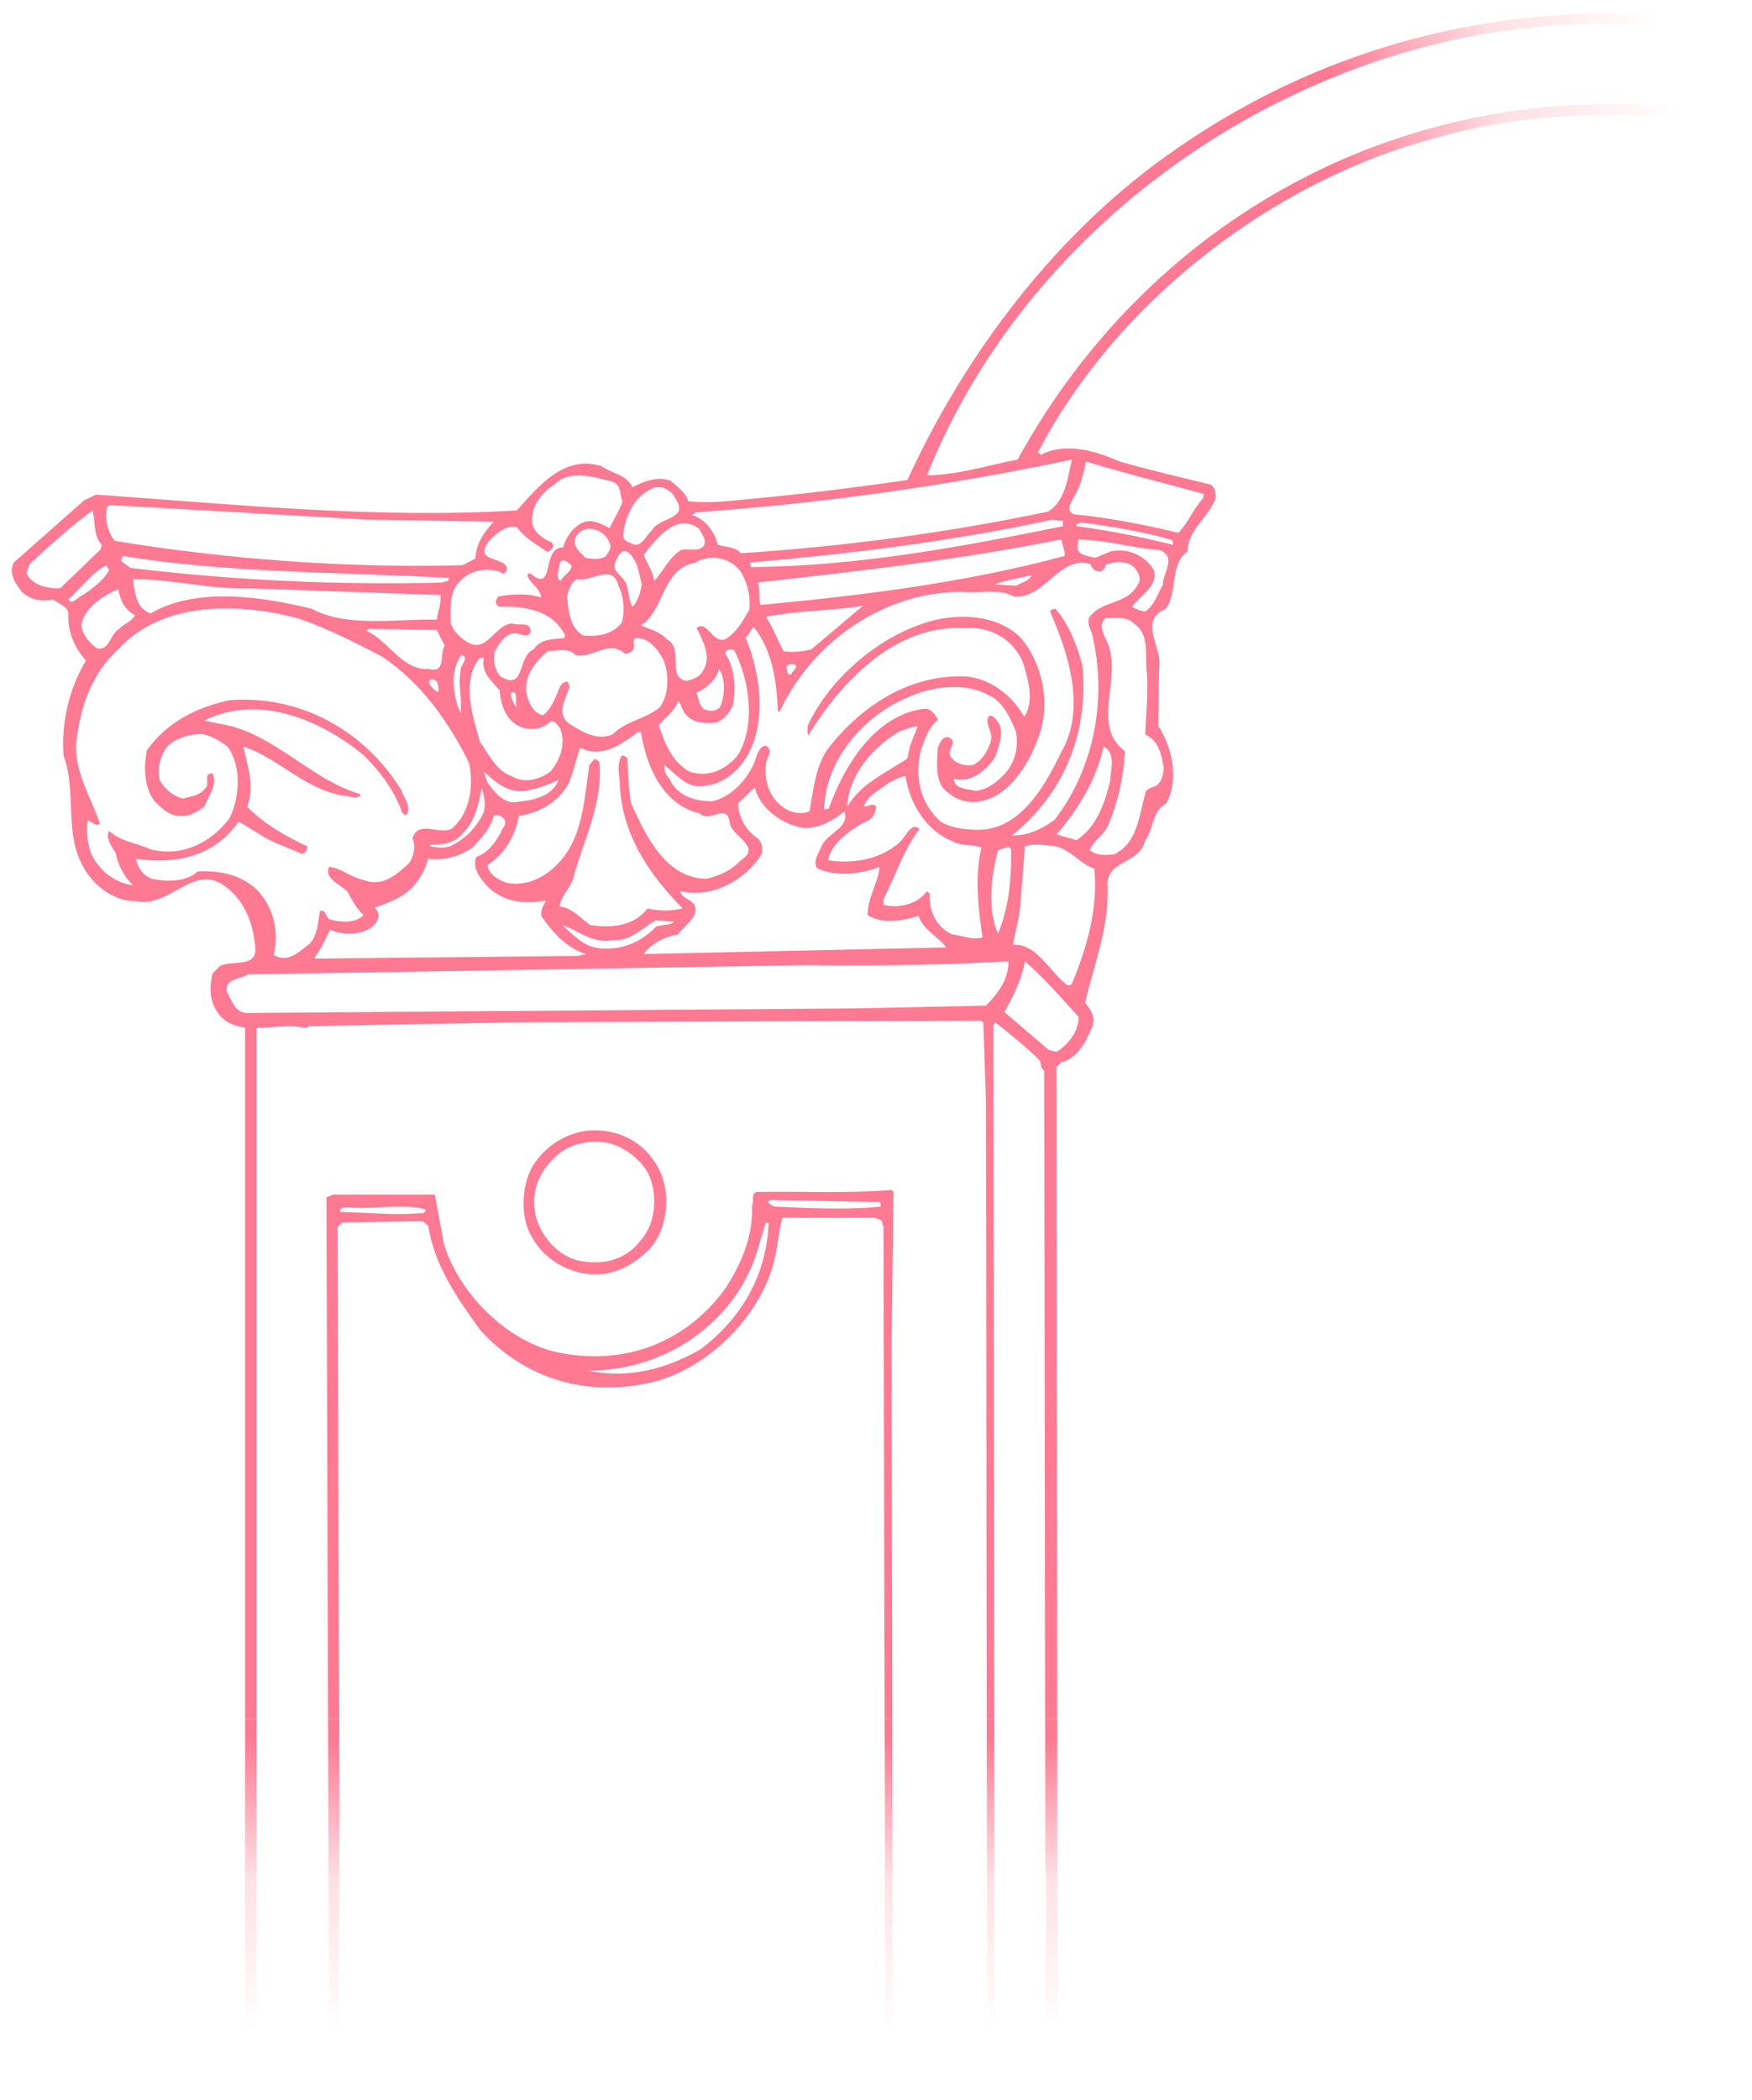 <?xml version="1.0" encoding="UTF-8"?><svg version="1.1" viewBox="0 0 101 121" xmlns="http://www.w3.org/2000/svg" xmlns:xlink="http://www.w3.org/1999/xlink"><defs><linearGradient id="a" x1="38.301%" x2="38.301%" y1="5.785%" y2="83.664%"><stop offset="0%" stop-color="#FF7992"/><stop offset="48%" stop-color="#FF7992" stop-opacity=".23"/><stop offset="100%" stop-color="#FF7992" stop-opacity="0"/></linearGradient><linearGradient id="b" x1="94.371%" x2="14.429%" y1="115.835%" y2="115.835%"><stop offset="0%" stop-color="#FF7992"/><stop offset="49%" stop-color="#FF7992" stop-opacity=".24"/><stop offset="100%" stop-color="#FF7992" stop-opacity="0"/></linearGradient><linearGradient id="c" x1="94.371%" x2="14.429%" y1="115.835%" y2="115.835%" xlink:href="#b"/></defs><g fill-rule="evenodd" fill="url(#a)"><path d="M56.215 99.04h-.64l-.024 5.26 .066 13.267c.005 1.33.064 1.665.16 2.319 .076.505.174.147.263.614l.11-.2 .065-21.26Zm-32.085 0h-.437l-.031 18.749c-.045.444-.178 1.111.111 1.444h.311l.046-20.192Zm36.87 0v19.928c0 .123-.1.222-.223.222h-.222v0c-.123 0-.222-.099-.222-.222V99.041H61Zm-42.759 0l-.024 19.66c-.155.089-.533.067-.533-.222 .045-2.422.156-4.556.111-6.867l.016-12.57h.43Zm-3.367 0l-.012 8.349c-.178 3.178.133 6.089-.045 9.111h-.688l.044-8.156 .009-9.303h.692Z" transform="matrix(-1 0 0 1 75.128 0)"/><path fill="url(#b)" d="M100.5 10.894c-2.41-1.277-4.912-2.27-7.415-2.927 -5.444-1.623-12.063-1.711-17.707-.623 -.041-.172-.16-.266-.004-.488 .65-.23 1.354-.382 2.089-.49 8.232-1.11 16.17.311 23.037 3.812v.716Z" transform="matrix(-1 0 0 1 175.796 0)"/><path fill="url(#c)" d="M98.666 5.128v-.734C91.63 1.324 83.767.14 75.452 1.1c-.045.2-.09.422-.156.644 1.489-.066 3.219-.269 4.489-.324v0c1.044-.048 2.089-.051 3.133-.009 5.402.158 10.773 1.468 15.748 3.717Z" transform="matrix(-1 0 0 1 173.962 0)"/><g fill="#FF7992"><path d="M75.296 4.394l0-0c-2.581 1.127-5.047 2.502-7.363 4.106 -7.022 4.778-12.333 11.978-15.622 19.156 -3.045.444-6.111.822-9.222 1.11 -1.112.112-2.334.245-3.423.112 -.089-.467-.644-.845-1-1.178 -.755-.267-1.555.022-2.2.378 -.355-.734-1.2-.8-1.8-1.222 -2.133-.667-3.622 1.155-4.866 2.555 -8.223.489-16.267-.355-24.267-.911l-.689.333L.8 32.411c-.311.6.066 1.178.422 1.645 .489.51 1.178.622 1.867.488 .288.29.888.356.844.89 0 1.022.356 1.888 1.022 2.622l0-0c-.978 1.656-1.427 3.57-1.289 5.488 .734 1.934.09 4.223.978 6.09 .533 1.222 1.8 2.31 3.2 2.288 1.956.4 3.2-2.089 5-.955 1.222.844 1.756 2.177 1.867 3.577 .155 1.267-1.334.756-2.022 1.112l-.423.422c-.155.6-.2 1.244.045 1.822 .374.903 1.04 1.214 1.818 1.299v39.841h.666v-39.816c.96-.016 2.002-.202 2.85.01l.155-.112 12.444-.222 26.289-.089 .156.089 .155 4.644 .043 35.497h.43l-.05-39.963 .11-.178c.867.711 1.756 1.378 2.556 2.2 .111.2.022.444.267.578l.054 37.363h.692l-.035-37.563 .266-.267c.912-.2 1.445-1.2 1.756-1.978 .267-.51-.022-1.066-.378-1.444 .511-2.267 1.422-4.356 1.29-6.889 .066-1.378 1.866-1.111 2.177-2.489 .511-.667.355-1.622 1.222-2.133 .733-1.378.333-3.222-.467-4.445l.045-3.355c.222-1.178-1.245-2.69.378-3.4 .733-.978.2-2.534 1.266-3.311 0-1.156 1.067-1.867 1.511-2.823 .178-.31.134-.777-.177-1.022 -1.756-.422-3.534-.844-5.267-1.333 -1.311-.6-3.133-1.133-4.533-.378l-.156-.155c3.34-6.405 9.069-11.78 15.452-15.162v-.716c-6.872 3.503-12.673 9.087-16.63 16.3 -1.733.333-3.422.889-5.222.91 3.966-9.928 12.156-17.878 21.852-22.259v-.734ZM51.436 99.04h-.438l-.065-28.408c-.111-.066-.022-.222-.111-.31l-.378-.156h-5.333c-.2.644-.245 1.333-.378 2.022 -.644 3.489-3.933 6.8-7.4 7.511 -3.622.778-7.156-.289-9.667-3.089 -1.333-1.844-2.622-3.711-2.977-5.978l-.312-.266 -4.644.066 -.267.267 .045 18.867 .043 9.474h-.641l-.091-30.052 .378-.156h5.866L25.6 71.7c.91 2.978 3.91 5.889 7.044 6.311 3.645.6 7.067-.8 9.222-3.844 .89-1.4 1.556-2.956 1.49-4.69 .155-.244-.112-.71.266-.8 2.533-.044 5.244.09 7.778-.11l.11.11 -.11 8.534 .035 21.83ZM44.31 70.478c-.111 2.933-1.534 5.489-3.934 7.266 -1.866 1.09-4.133 1.734-6.466 1.223 3.933.044 7.778-2.223 9.4-5.934 .355-.822.555-1.733.844-2.6l.156.045Zm-6.334-3.134c.734 1.4.534 3.467-.533 4.623 -1.044 1.044-2.289 1.666-3.8 1.4 -1.2-.2-2.355-.956-2.978-2.09 -.666-1.088-.6-2.755-.066-3.888 .666-1.245 1.955-2.111 3.31-2.245 1.712-.133 3.267.645 4.067 2.2Zm-.644.2c.6 1.134.511 2.867-.333 3.845 -.89 1.244-2.311 1.555-3.734 1.222 -1.177-.311-2.177-1.489-2.4-2.667 -.31-1.488.4-2.777 1.556-3.622 .778-.51 1.867-.666 2.822-.422 .822.267 1.622.867 2.089 1.644Zm-12.8 2.134c.022.178-.178.266-.333.222 -1.534.133-3.045-.044-4.578-.067 -.089-.289.289-.266.489-.266 1.489.133 3-.245 4.422.11Zm26.178-.422c.089.044.044.177.066.266 -1.933.2-4.133.09-6.133 0 -.133-.089-.267-.11-.378-.266l.111-.112 6.334.112Zm11.466-10.667c.023.844-.6 1.6-1.266 2.022l-.445-.111 -2.555-2.178c.489-.933 1-1.866 1.178-2.933 1.044.911 2.11 2.111 3.088 3.2Zm-48.048.61v-.23c0-.123.1-.223.222-.223h.222c.123 0 .222.1.222.222v.256h-0c-.222.005-.445-.003-.666-.025Zm44.004-3.81c.044.978-.6 1.867-1.289 2.555l-7.4.156 -35.267.267c-.666-.067-.844-.8-1.11-1.267 -.067-.756.8-.667 1.222-.956l32.11-.533c3.89.045 7.934 0 11.734-.222Zm4.956-5.333c.222 2.333-.445 4.577-1.29 6.622 -.066.089-.155.11-.266.089 -1.044-.778-1.733-2.4-3.133-2.334 .11-.733.377-1.489.422-2.289l.267-3.377c.422-.156.977-.111 1.444-.045 1.044.022 1.644 1.022 2.556 1.334ZM28.999 47.7c-.288.644-.822 1.444-1.533 1.667 -.266.6.178 1.177.578 1.644 .867.933 2.178 1.133 3.422.867 -.133.333-.466.755-.11 1.11 .6.845 1.466 1.734 2.444 1.979l-.467.11 -15 .156c-.067-.022-.156.045-.2-.066 .4-.467.6-1.067.911-1.6 .711.333 1.822.333 2.445-.2 .355-.29.466-.756.11-1.067 .734-.267 1.556-.533 2.178-1.178 .467-.489.734-1.044.912-1.644 .933.133 1.822-.156 2.555-.645 .533-.555 1.045-1.133 1.222-1.822 .356-.178.911.267.534.689Zm-6.977-9.867c2.289 1.511 3.911 3.867 5.022 6.134 .289 1.4.022 2.933-1.022 3.8 -.756.333-1.889-.534-2.245.533 .223.467.067 1.044-.2 1.444 -.733.667-1.555 1.4-2.622.956 -.71-.133-1.244-.667-1.978-.756 -.333.69.69 1.023 1.067 1.445 .245.467.489.933.911 1.333 -.422.49-1.31.422-1.91.267 -.312-.111-.245-.645-.6-.489 -.112.667-.134 1.356-.579 1.867 -.6.444-1.289 1.177-2.089.644 .334-1.311 0-2.733-.955-3.733 -.911-.867-2.111-1.134-3.422-1.067 -.69.622-1.756.6-2.667.422 -.467-.177-.822-.666-.889-1.155 2.289.355 4.556-.156 5.911-2.134 .667.356 1.29.823 1.978 1.156l1.711.711v0c.175-.076.282-.254.267-.444 -1.245-.6-2.467-1.267-3.467-2.29 .467-1.11.022-2.377-.222-3.466 2.022.667 3.578 2.467 5.711 2.822 .356 0 .733.245 1.067 0l-.067-.089c-2.733-.8-4.8-3.31-7.622-3.955l-1.334-.267c3.112-1.578 6.734-.044 9.223 2.022 1 1 1.777 2.09 2.2 3.312 .089.022.177.2.266.044 .245-.467-.2-.933-.333-1.378 -2.156-3.489-5.889-5.489-9.911-5.178 -1.822.4-3.578 1.223-4.756 2.89 -.177.91-.177 2.133.445 2.933 .444.444.889.866 1.533.844 .533.022.933-.244 1.333-.533 .245-.6.756-1.222.49-1.911 -.6-.045-.134.622-.423.844 -.333.445-.844.467-1.289.6 -.533-.111-1.044-.533-1.333-1.022 -.178-.645 0-1.422.422-1.978 .533-.511 1.2-.667 1.933-.733 .578.089 1.067.4 1.534.733 .844 1.133.71 2.978.11 4.156 -1.088 1.4-2.71 2.222-4.532 1.777 -.8-.377-1.712-.444-2.4-1.066 -.223.422.155.889.377 1.266h0c.138.709.486 1.359 1 1.867 -1.022-.133-1.955-.844-2.4-1.8 -.2-.578-.333-1.267-.2-1.933 .178 0 .467.422.69.155 -.512-1.466-1.379-2.8-1.379-4.466 .223-2.09.8-4.045 2.445-5.556 2.555-2.822 7.067-2.689 10.444-1.755 1.645.577 3.2 1.355 4.756 2.177ZM46.289 47.7c.955.044 1.71-.4 2.4-.956 .333.934-1.023 1.267-1.334 2.023 -.155.4-.489.822-.266 1.244 1.044.533 2.577.356 3.622-.067 -.067.89-.711 1.8-.69 2.778 .868.556 2.023.334 2.934.045 .222.777 1.156 1.222 1.6 1.822l-17.222.378h-.222c.422-.6 1.222-1 1.978-1.134 .377-.533 1.244-1.022.955-1.689 -.244-.355-.733-.377-.844-.8 1.777.423 3.666-.533 4.689-2.088v0c.108-.311.05-.655-.156-.912 -.733-.466-1.178-1.288-1.178-2.066l.956-.911c.289 1.2 1.555 2.133 2.778 2.333Zm-7.423 5.4c-.222.267-.733.133-1.066.311 -.89.933-2.023 1.356-3.29 1.222 -.844-.11-1.466-.733-2.088-1.333 .867.289 1.755 1.111 2.933.867 1 .066 1.645-.69 2.445-1.134l1.066.067ZM52.2 44.722c.244 1.578 1.2 3.178 2.777 3.778 .467.267 1.09.133 1.6.333 -.377 1.623-.2 3.467.067 5.178 -.578.178-1.178-.111-1.778-.178 -.889-.422-1.333-1.355-1.266-2.333l-.156-.156c-.578.778-1.622 1-2.511.8v-.333c.689-1.333 1.133-2.8 2.067-4.044 -.534-.49-.823.666-1.378.955 -1.067.845-2.533 1.045-3.889.845 .2-1.045 1.444-1.89 2.4-2.334 .267-.2.333-.466.378-.755 -.2-.245-.467 0-.711 0 .177-.622.933-.978 1.444-1.378 .333-.133.6-.356.956-.378Zm6.089 4.422c.022 1.6-.156 3.245-.756 4.645 -.622-1.356-.4-3.356 0-4.8 .222-.045.844-.445.756.155Zm-21.334-6.933c.29 1.889 1.245 4.156 3.356 4.645 .6.6 1.555-.623 1.755.488 0 .823 1.934 1.4.645 2.223 -.556.6-1.245.889-1.978 1.066 -2.378 0-3.556-2.6-4.356-4.355 -.155-.845-.155-1.822-.222-2.622 -.11-.045-.178-.156-.31-.112 -.29.423-.156 1.067-.112 1.556 .067 2.867 1.644 5.244 3.622 7.244v0c-.665.155-1.357.155-2.022 0 -.8 1.045-2.133 1.134-3.311.956 -.556-.4-1.045-1-1.756-1.067 .045-.577.645-1.089.8-1.689 .578-2.177 1.711-4.244 1.49-6.622 -.09-.089-.179-.222-.312-.155l-.267.31c-.355 2.334-.377 4.89-2.622 6.356 -.622.378-1.378.6-2.178.423 -.444-.156-1.044-.49-1.066-1.023 1.044-.666 1.6-1.71 1.8-2.822 1.155-.155 2.31-.8 2.889-1.911 .266-.667.422-1.356.644-2.022 1.245.644 2.4-.2 3.356-.911l.155.044Zm28.422-6.289c.978.69.578 1.956.756 2.978 .044 1.178-.067 2.356-.111 3.422 .8.356.933 1.178 1.067 1.911 -.023.423-.112.845-.49 1.067 -.2.089-.533.133-.577.444 -.356 1.245-.445 2.8-1.756 3.467 -.489.089-1.066.089-1.444-.222 .222-.578.822-.867 1.067-1.445 .555-1.31.888-2.733.955-4.266 -2-1.511-.111-4.178-1-6.245 -.178-.422-.578-1-.111-1.422 .578.022 1.244-.111 1.644.311ZM27.844 46.9c-.378.778-1.067 1.467-1.822 1.822 -.356.178-.845.111-1.222.045v-.09c.644 0 1.4-.066 1.866-.644 .734-.733.911-1.666 1.111-2.622 .134.467.267 1.022.067 1.489ZM64 44.989c-.311 1.289-.756 2.622-1.934 3.422l-1.155-.333c1.289-1.511 2.31-3.178 2.71-5.067 .734.4.4 1.311.379 1.978Zm-.267-12.422c.467-.245 1.244-.267 1.644.11 .223.267.467.667.223 1 -.667 1.223-2.111.867-2.823 1.934 -.11.4.134.667.2 1 .867 3.733.067 7.711-2.177 10.622 -.734.534-1.511.911-2.467.911 3-2.4 4.444-5.91 4.067-9.822 -.334-1.155-.756-2.333-1.556-3.244 -.133 0-.244.044-.311.155 1.044 2.378 2.111 5.578.644 8.111 -.91 1.89-2.377 4.556-4.91 4.467 -.712-.022-1.4-.111-1.978-.422 -1.245-1.045-1.6-2.667-1.178-4.222 .222-.6.4-1.223.955-1.69 -.155-.31-.355-.621-.733-.644 -2.889.311-4.689 3.334-5.556 5.756l-.266.044c.066-2.8 2.222-5.355 4.8-6.444 1.333-.622 3.289-.911 4.644-.156 .89.378 1.245 1.311 1.6 2.067 .2.933-.044 1.844-.644 2.511 -.49.489-1.022.911-1.711.956 -.423-.134-1.156-.067-1.223-.69 1.023.245 1.867-.466 2.4-1.266 .2-.644.6-1.533.067-2.133 -.133-.134-.244-.29-.444-.222 -.29.466.377 1 .066 1.6 -.155.488-.489.977-.955 1.222 -.49.066-1.067-.045-1.334-.534 -.177-.4.512-.844-.11-1.066 -.356-.045-.512.355-.6.6 -.045.755-.156 1.666.266 2.289 .489.533 1.067.844 1.778.844 1.91-.044 3.178-2.111 3.733-3.667 .756-1.933.289-4.288-1.022-5.822 -1.4-1.378-3.822-1.422-5.6-.8 -2.711.89-5.445 3.245-6.667 5.911 .022.178-.044.4.045.534 1.91-3.111 5.022-6.4 9.022-6.178 1.489-.111 2.778.644 3.355 1.978 .267.933.69 2.222.067 3.133 -.733-1.311-2.133-2.356-3.689-2.333 -3.022 0-5.666 1.689-7.578 4.11 -.777 1.045-.866 2.4-1.11 3.667 -.423.2-.956.09-1.334-.11 -.933-.556-1.289-1.534-1.178-2.6 0-.356.49-.778 0-1.067 -.31 0-.444.355-.533.577 -.311 1.134-1.356 2.356-2.556 2.623 -1 0-2.022-.29-2.466-1.29 -.2-.2-.311-.466-.311-.8 .755.556 1.355 1.467 2.444 1.179 1.333-.156 2.333-1.356 2.733-2.556 .645-1.933.245-4.222-.489-5.978 .267-.155.245-.466.49-.578 1.044 1.312 1.31 3.067 1.377 4.845h.111c1.89-4.045 6.045-6.911 10.511-6.889 1 .111 2.156-.222 2.978.267 1.8.177 2.6-2.4 4.422-1.867 .111.467.756.644.867.067Zm-11.267 10.4l-.155.733c-1.2.822-2.645 1.4-3.467 2.778 .067-1.734 1.356-3.311 2.889-4.267 .378-.178.8-.333 1.178-.378l-.445 1.134Zm-22.222 2.6c.689-.09 1.333-.356 1.956-.623 -.378.978-1.467 1.156-2.4 1.267 -.756.133-1.29-.578-1.69-1.111l-.221-.644c.688.622 1.355 1.222 2.355 1.11ZM27.89 37.9c-.178.822.444 1.333.91 1.867 .067.866.378 1.8 1.267 2.133 .556.2 1.245.111 1.667-.333 .289-.067.444.266.578.444 .31.889-.022 1.778-.578 2.445 -.644.466-1.511.71-2.244.266 -.89-.31-1.312-1.266-1.823-1.978 -.4-1.444-1.11-3.51 0-4.844h.223Zm14.444-.422c.867 1.689 1.267 4.355.178 6.066 -.711.845-1.711 1.267-2.778.912 -1.044-.6-1.422-1.69-1.756-2.667 .334-.422.934-.822 1.112-1.378 .133.045.177.311.266.467 .378.8 1.222.822 1.911.755 .467-.133.778-.577.978-.955 .2-1.045.111-2.2-.444-3.045 .066-.222.377-.266.533-.155Zm-4.089.533c.333.822.333 2.045-.222 2.756 -.845.689-1.933.755-2.711 1.555 -.867.356-1.667-.11-2.356-.533 -1-.578-.333-1.511-.11-2.245 -.09-.066-.023-.2-.156-.266 -.312 0-.445.355-.534.6 -.2.466-.422 1-.844 1.333 -.622-.133-.867-.8-.978-1.333 -.089-1 .556-1.778 1.244-2.356 .49-.022 1.223-.222 1.6.222 .978.223 1.934-.933 2.867-.066 .2-.045.422-.111.489-.311 .044-.2-.089-.511.111-.6 .756-.045 1.267.644 1.6 1.244Zm-11.689.622c-.155.823.09 1.667 0 2.467 -.444-.956-.644-2.467.045-3.356 .51.134-.09.578-.045.89Zm14.934 2.134c-.29.266-.645.222-.956.066 -.244-.266-.267-.6-.378-.91 .556-.267 1.156-.756 1.29-1.379 .4.534.355 1.623.044 2.223Zm-11.69 0c-.222-.223-.333-.534-.355-.845 .067.022.111-.089.2-.044 .222.222.022.622.156.889Zm-4.533-1.156c0 .089.045.2-.044.267 -.222-.156-.645-.511-.422-.711 .333-.111.466.177.466.444Zm17.556-6.467c.311.6.444 1.312.378 1.978 -.356.622-.711 1.311-1.4 1.711 -.734.267-1.045-1.155-1.645-.644 .356.711.89 1.644.378 2.444 -.2.4-.6.511-.956.6 -1.177-.2-.11-1.866-1.133-2.4 -.422-.466-.978-.555-1.489-.8 1.378-.889 1.178-3.266 3.156-3.622 .889-.555 2.2-.244 2.71.733Zm-7.467-5.377c.49.244.356.733.534 1.11 -.178.556-.49 1.023-.756 1.556 -.4-.222-.889-.489-1.378-.377 -.644.177-1.133.888-1.289 1.488 -1.289-.044-.422 2.734-1.91 1.49 -.09-.023-.112.066-.156.11 .155.49.755.756.8 1.29 -.734-.267-1.711-.2-2.467-.067 -.111.133-.222.333-.089.489l.156.11c1.444-.066 3.066.2 3.777 1.645l-.044.156c-.667.066-1.4.044-1.756.644 -.977.378-.466 2.467-1.933 1.556 -.333-.378-.444-.934-.311-1.445 .222-.378.511-.91 1-1.022 .4-.111.844.378 1.067-.089 -.023-.644-.69-.333-1.067-.489 -1.022.045-1.444 1.778-2.6 1.067 -.422-.245-.844-.667-.956-1.111 0-.778-.088-1.711.467-2.311 .6-.69 1.489-.89 2.356-.623 .089.023.133.134.266.09 .111-.09.178-.2.156-.356 -.356-.622-1.8-.311-1.111-1.4 .422-.49 1.022-1.045 1.689-.911 .466.666 1.155 1.022 1.777 1.444 .2-.089.467-.378.2-.578 -.422-.155-.91-.51-1.066-.955 -.2-1 .466-1.867 1.289-2.4 .91-.867 2.333-.356 3.355-.111Zm10.511 10.555c.111.2-.2.356-.266.534 -.267.088-.178-.245-.267-.378 0-.2.356-.267.533-.156Zm-20.222-1.11c-.333.421.111 1.6-.911 1.332 -1.556.112-2.333-1.644-3.622-2.2l.155-.11 3.911.066 .467.911Zm21.133.2c-.51.132-1.133.2-1.6.11 -.355-.622-.6-1.355-1.022-1.978 1.8-.377 3.756-.333 5.6-.644l-2.978 2.511Zm-39-1.979c-.155.378-.622.49-.91.8 -.534.334-.556 1.267-1.267 1.134 -.445-.334-.823-.756-.911-1.29 .11-1.044 1.288-1.777 2.133-2.133 .089.6.355 1.2.955 1.49Zm27.89-1.644c.31.6.355 1.422.177 2.089 -.533.689-1.422.822-2.244.733 -.756-.467-.823-1.4-.911-2.244 .088-.356.2-.734.533-1 .844.222 2.111-1 2.444.422ZM14.4 33.9l10.822.378h.155c.09.466-.133.955-.2 1.422 -2.4-.044-5.177.467-7.2-.622 -2.844-.69-6.644-1.29-9.288.266 -.89-.288-.912-1.288-1.023-1.977 2.311 0 4.4.6 6.734.533Zm52.466-2.2c1 .4.156 1.333.178 1.978 -.311.533-.467 1.178-1.022 1.555 -.289-.022-.556-.155-.756-.266 .4-.623 1.556-1.2 1.245-2.134 -.534-.844-1.467-1.266-2.467-1.066l-.911.377c-.422-.133-1.133-.11-1-.8l.044-.266c1.623.044 3.09.489 4.69.622ZM37 33.678c-.09.466-.2.933-.534 1.289 -.222-.334-.2-.867-.355-1.29 -.134-.466-.867-.733-.645-1.266 .134-.289.311-.822.734-.6 .6.489.622 1.222.8 1.867Zm24.377-1.867v.222c-5.6 1.511-11.533 2.267-17.533 2.823 -.133-.334.022-.912-.178-1.29 5.911-.666 11.8-1.333 17.511-2.488l.2.733ZM6.29 32.833c-.267.578-.956 1.067-1.49 1.445 -.288.066-.6.622-.866.266 .711-.644 1.4-1.577 2.2-1.977l.156.266Zm-.423-1.444l-.066.267L3.466 33.9c-.71.022-1.6-.156-1.933-.867l.178-.533c1.178-1.089 2.333-2.133 3.622-3.089 .178.667.044 1.467.533 1.978Zm53.6 1.755c-.133.356-.577.4-.866.6l-1.267-.066c.644-.245 1.4-.378 2.133-.534Zm-33.6.156c.045.267-.266.178-.377.267l-0-0c-6.005.156-12.014-.126-17.978-.845 -.178-.155-.4-.266-.534-.422l.112-.267c6.022 1 12.488.911 18.777 1.267Zm14.445-2.822c.133.31.444.6.266.955 -.31.423-.91.111-1.333.267 -.711.467-1.044 1.267-1.533 1.778 -.067-.556-.422-1-.6-1.511 .733-.934 1.91-2.49 3.2-1.49Zm-7.356 2.133c-.044.356-.489.556-.644.867 -.334-.245-.045-.69-.045-1.022 .134-.356.534-.045.69.155Zm28.311-2.289c-5.822 1.178-11.733 2.29-17.955 2.356l-0 0c-.043-.083-.066-.174-.067-.267 5.933-.511 11.756-1.244 17.4-2.467l.622.067v.311Zm-32.8-.266c-.577.622-1.022 1.288-1.066 2.133l-.734.378c-6.889.177-13.6-.356-20.066-1.4 -.378-.556-.6-1.245-.423-1.956l.156-.111 14.889.844 7.244.112Zm6.667 1.222c.178.289-.067.533-.2.755 -.311.245-.822.178-1.178.111 -.378-.377-.755-.666-.578-1.177 .467-.867 1.69-.49 1.956.31Zm26.667-4.8c-.267 1.066-.356 2.355-1.378 3 -5.733 1.2-11.645 2-17.711 2.4 -.334-.4-.89-.334-1.334-.49 -.155-.71-.733-1.51-1.488-1.71l.222-.156 0-0c7.29-.517 14.537-1.534 21.688-3.044Zm-22.867 2.244c.844 1.222-.956 1.067-1.333 1.822 -.334.267-.511.867-1.023.845 -.244-.133-.688-.178-.644-.578 .111-1.133.711-2.378 1.867-2.733 .51-.067.933.222 1.133.644Zm28.644 2.4c.023.09.067.156.045.267 -1.822-.445-3.645-.822-5.556-1.067 -.066-.178.156-.11.223-.222 1.822.244 3.577.511 5.288 1.022Zm1.8-2.666v.222c-.577.622-.844 1.4-1.444 2.022 -1.956-.467-3.956-.867-6.022-1.067 -.49-.2-.178-.666-.045-.91 .4-.645.6-1.379.734-2.134 2.244.689 4.533 1.244 6.777 1.867Z"/><path d="M14.258 59.224l-.487-.282 .095-.428 1.058.021 .357.064 -.134.386 -.224.213 -.335.18Z" transform="matrix(-1 0 0 1 29.053 0)"/></g></g></svg>